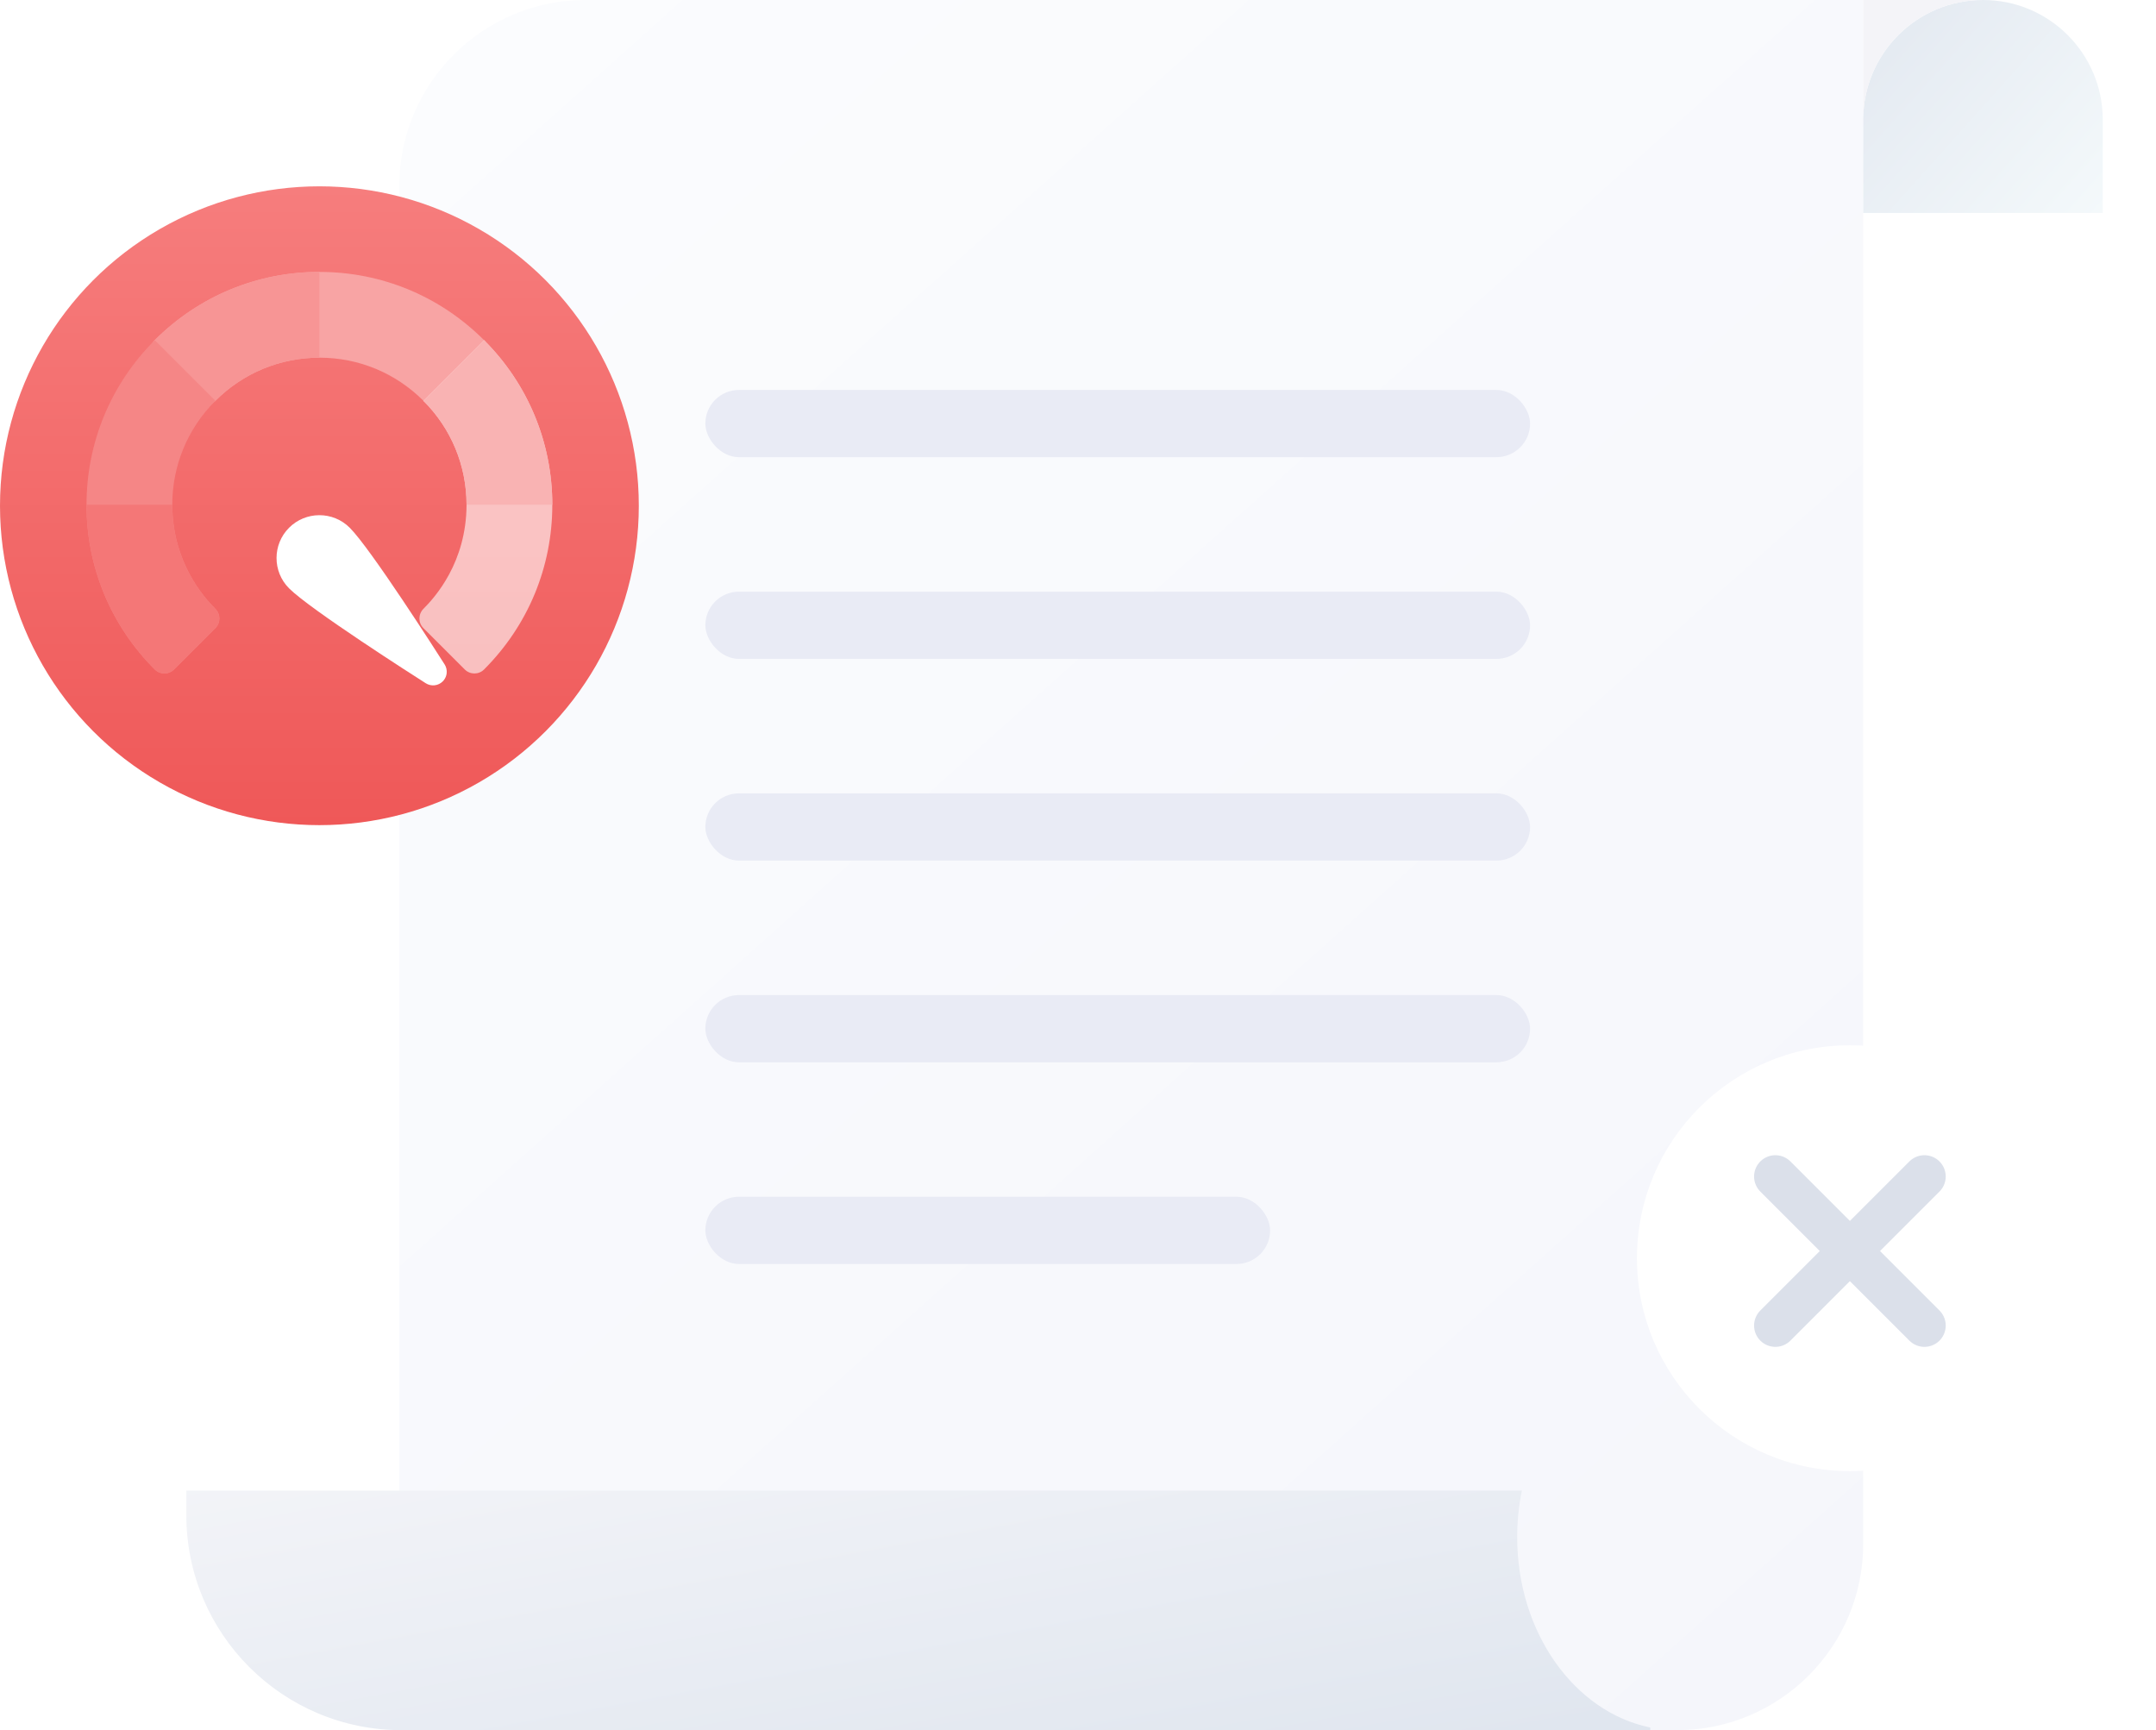 <svg width="162" height="130" viewBox="0 0 162 130" fill="none" xmlns="http://www.w3.org/2000/svg">
<path d="M30 14C30 6.268 36.268 0 44 0H140V116C140 123.732 133.732 130 126 130H30V14Z" fill="url(#paint0_linear_531_648)"/>
<path d="M140 9C140 4.029 144.029 0 149 0C153.971 0 158 4.029 158 9V16H140V9Z" fill="url(#paint1_linear_531_648)"/>
<path d="M140 0H148C148.172 0 148.343 0.004 148.513 0.013C143.769 0.266 140 4.193 140 9V0Z" fill="#F4F4F8"/>
<path fill-rule="evenodd" clip-rule="evenodd" d="M124 129.8C118.325 128.649 114 122.685 114 115.5C114 114.293 114.122 113.121 114.352 112H14V113.834C14 122.762 21.238 130 30.166 130H124V129.8Z" fill="url(#paint2_linear_531_648)"/>
<rect x="53" y="29.3" width="61.969" height="5.052" rx="2.526" fill="#E9EBF5"/>
<rect x="53" y="44.456" width="61.969" height="5.052" rx="2.526" fill="#E9EBF5"/>
<rect x="53" y="59.611" width="61.969" height="5.052" rx="2.526" fill="#E9EBF5"/>
<rect x="53" y="74.767" width="61.969" height="5.052" rx="2.526" fill="#E9EBF5"/>
<rect x="53" y="89.922" width="42.435" height="5.052" rx="2.526" fill="#E9EBF5"/>
<ellipse cx="24" cy="38" rx="24" ry="24" fill="url(#paint3_linear_531_648)"/>
<path d="M11.628 25.559C14.935 22.252 19.329 20.431 24 20.431C28.672 20.431 33.065 22.252 36.372 25.559C36.773 25.959 36.772 26.609 36.372 27.009L33.267 30.115C32.866 30.515 32.216 30.515 31.816 30.115C29.727 28.026 26.952 26.875 24 26.875C21.049 26.875 18.273 28.026 16.184 30.115C15.992 30.307 15.731 30.415 15.459 30.415C15.016 30.415 14.755 30.136 14.734 30.115L11.628 27.009C11.228 26.608 11.228 25.959 11.628 25.559Z" fill="#F8A4A4"/>
<path d="M11.628 25.559C14.935 22.252 19.329 20.431 24 20.431V26.875C21.049 26.875 18.273 28.026 16.184 30.115C15.992 30.307 15.731 30.415 15.459 30.415C15.016 30.415 14.756 30.136 14.734 30.115L11.628 27.009C11.228 26.608 11.228 25.959 11.628 25.559Z" fill="#F79595"/>
<path d="M31.816 45.747C32.699 44.864 35.041 42.256 35.056 37.929C35.056 34.979 33.905 32.204 31.816 30.115L36.372 25.559C39.679 28.866 41.5 33.259 41.5 37.931C41.5 42.602 39.679 46.996 36.372 50.303C36.172 50.503 35.91 50.603 35.647 50.603C35.385 50.603 35.122 50.503 34.922 50.303L31.816 47.197C31.416 46.796 31.416 46.147 31.816 45.747Z" fill="white" fill-opacity="0.6"/>
<path d="M16.184 45.747C15.302 44.864 12.96 42.256 12.944 37.929C12.945 34.979 14.096 32.204 16.184 30.115L11.629 25.559C8.322 28.866 6.501 33.259 6.501 37.931C6.501 42.602 8.322 46.996 11.629 50.303C11.829 50.503 12.091 50.603 12.354 50.603C12.616 50.603 12.878 50.503 13.079 50.303L16.184 47.197C16.585 46.796 16.585 46.147 16.184 45.747Z" fill="#F58686"/>
<path d="M35.056 37.929C35.056 34.979 33.905 32.204 31.816 30.115L36.372 25.559C39.679 28.866 41.5 33.259 41.5 37.931L35.056 37.929Z" fill="#F9B3B3"/>
<path d="M16.184 45.747C15.302 44.865 12.959 42.256 12.944 37.929L6.5 37.931C6.5 42.603 8.321 46.997 11.628 50.303C11.828 50.503 12.091 50.603 12.353 50.603C12.615 50.603 12.878 50.503 13.078 50.303L16.184 47.197C16.584 46.797 16.584 46.148 16.184 45.747Z" fill="#F47777"/>
<g filter="url(#filter0_d_531_648)">
<path d="M23.981 34.71C23.162 34.715 22.345 35.029 21.722 35.652C20.465 36.908 20.465 38.952 21.722 40.208C23.309 41.795 31.108 46.775 31.992 47.338C32.189 47.463 32.423 47.517 32.655 47.492C32.887 47.467 33.103 47.363 33.268 47.198C33.268 47.198 33.268 47.198 33.268 47.198C33.33 47.136 33.383 47.067 33.427 46.992C33.5 46.868 33.546 46.73 33.562 46.585C33.587 46.353 33.533 46.119 33.408 45.922C32.845 45.038 27.865 37.239 26.278 35.652C25.65 35.024 24.825 34.71 24 34.71C23.994 34.71 23.987 34.71 23.981 34.71Z" fill="white"/>
</g>
<g filter="url(#filter1_d_531_648)">
<ellipse cx="139" cy="94" rx="16" ry="16" fill="white"/>
</g>
<path d="M133.4 99.6L144.6 88.4" stroke="#DBE0EA" stroke-width="3.2" stroke-linecap="round"/>
<path d="M144.6 99.6L133.4 88.4" stroke="#DBE0EA" stroke-width="3.2" stroke-linecap="round"/>
<defs>
<filter id="filter0_d_531_648" x="16.779" y="34.71" width="20.789" height="20.788" filterUnits="userSpaceOnUse" color-interpolation-filters="sRGB">
<feFlood flood-opacity="0" result="BackgroundImageFix"/>
<feColorMatrix in="SourceAlpha" type="matrix" values="0 0 0 0 0 0 0 0 0 0 0 0 0 0 0 0 0 0 127 0" result="hardAlpha"/>
<feOffset dy="4"/>
<feGaussianBlur stdDeviation="2"/>
<feComposite in2="hardAlpha" operator="out"/>
<feColorMatrix type="matrix" values="0 0 0 0 0.366 0 0 0 0 0.505 0 0 0 0 0.665 0 0 0 0.1 0"/>
<feBlend mode="normal" in2="BackgroundImageFix" result="effect1_dropShadow_531_648"/>
<feBlend mode="normal" in="SourceGraphic" in2="effect1_dropShadow_531_648" result="shape"/>
</filter>
<filter id="filter1_d_531_648" x="116.534" y="72.073" width="44.933" height="44.933" filterUnits="userSpaceOnUse" color-interpolation-filters="sRGB">
<feFlood flood-opacity="0" result="BackgroundImageFix"/>
<feColorMatrix in="SourceAlpha" type="matrix" values="0 0 0 0 0 0 0 0 0 0 0 0 0 0 0 0 0 0 127 0" result="hardAlpha"/>
<feOffset dy="0.539"/>
<feGaussianBlur stdDeviation="3.233"/>
<feComposite in2="hardAlpha" operator="out"/>
<feColorMatrix type="matrix" values="0 0 0 0 0 0 0 0 0 0 0 0 0 0 0 0 0 0 0.08 0"/>
<feBlend mode="normal" in2="BackgroundImageFix" result="effect1_dropShadow_531_648"/>
<feBlend mode="normal" in="SourceGraphic" in2="effect1_dropShadow_531_648" result="shape"/>
</filter>
<linearGradient id="paint0_linear_531_648" x1="30" y1="0" x2="143.511" y2="126.858" gradientUnits="userSpaceOnUse">
<stop stop-color="#FBFCFE"/>
<stop offset="1" stop-color="#F5F6FB"/>
</linearGradient>
<linearGradient id="paint1_linear_531_648" x1="140" y1="0" x2="157.929" y2="16.079" gradientUnits="userSpaceOnUse">
<stop stop-color="#E2E8F0"/>
<stop offset="1" stop-color="#F4F9FB"/>
</linearGradient>
<linearGradient id="paint2_linear_531_648" x1="9.699" y1="111.824" x2="16.472" y2="148.537" gradientUnits="userSpaceOnUse">
<stop stop-color="#F3F4F8"/>
<stop offset="1" stop-color="#E0E6EF"/>
</linearGradient>
<linearGradient id="paint3_linear_531_648" x1="24" y1="14" x2="24" y2="62" gradientUnits="userSpaceOnUse">
<stop stop-color="#F67D7D"/>
<stop offset="1" stop-color="#EF5858"/>
</linearGradient>
</defs>
</svg>
